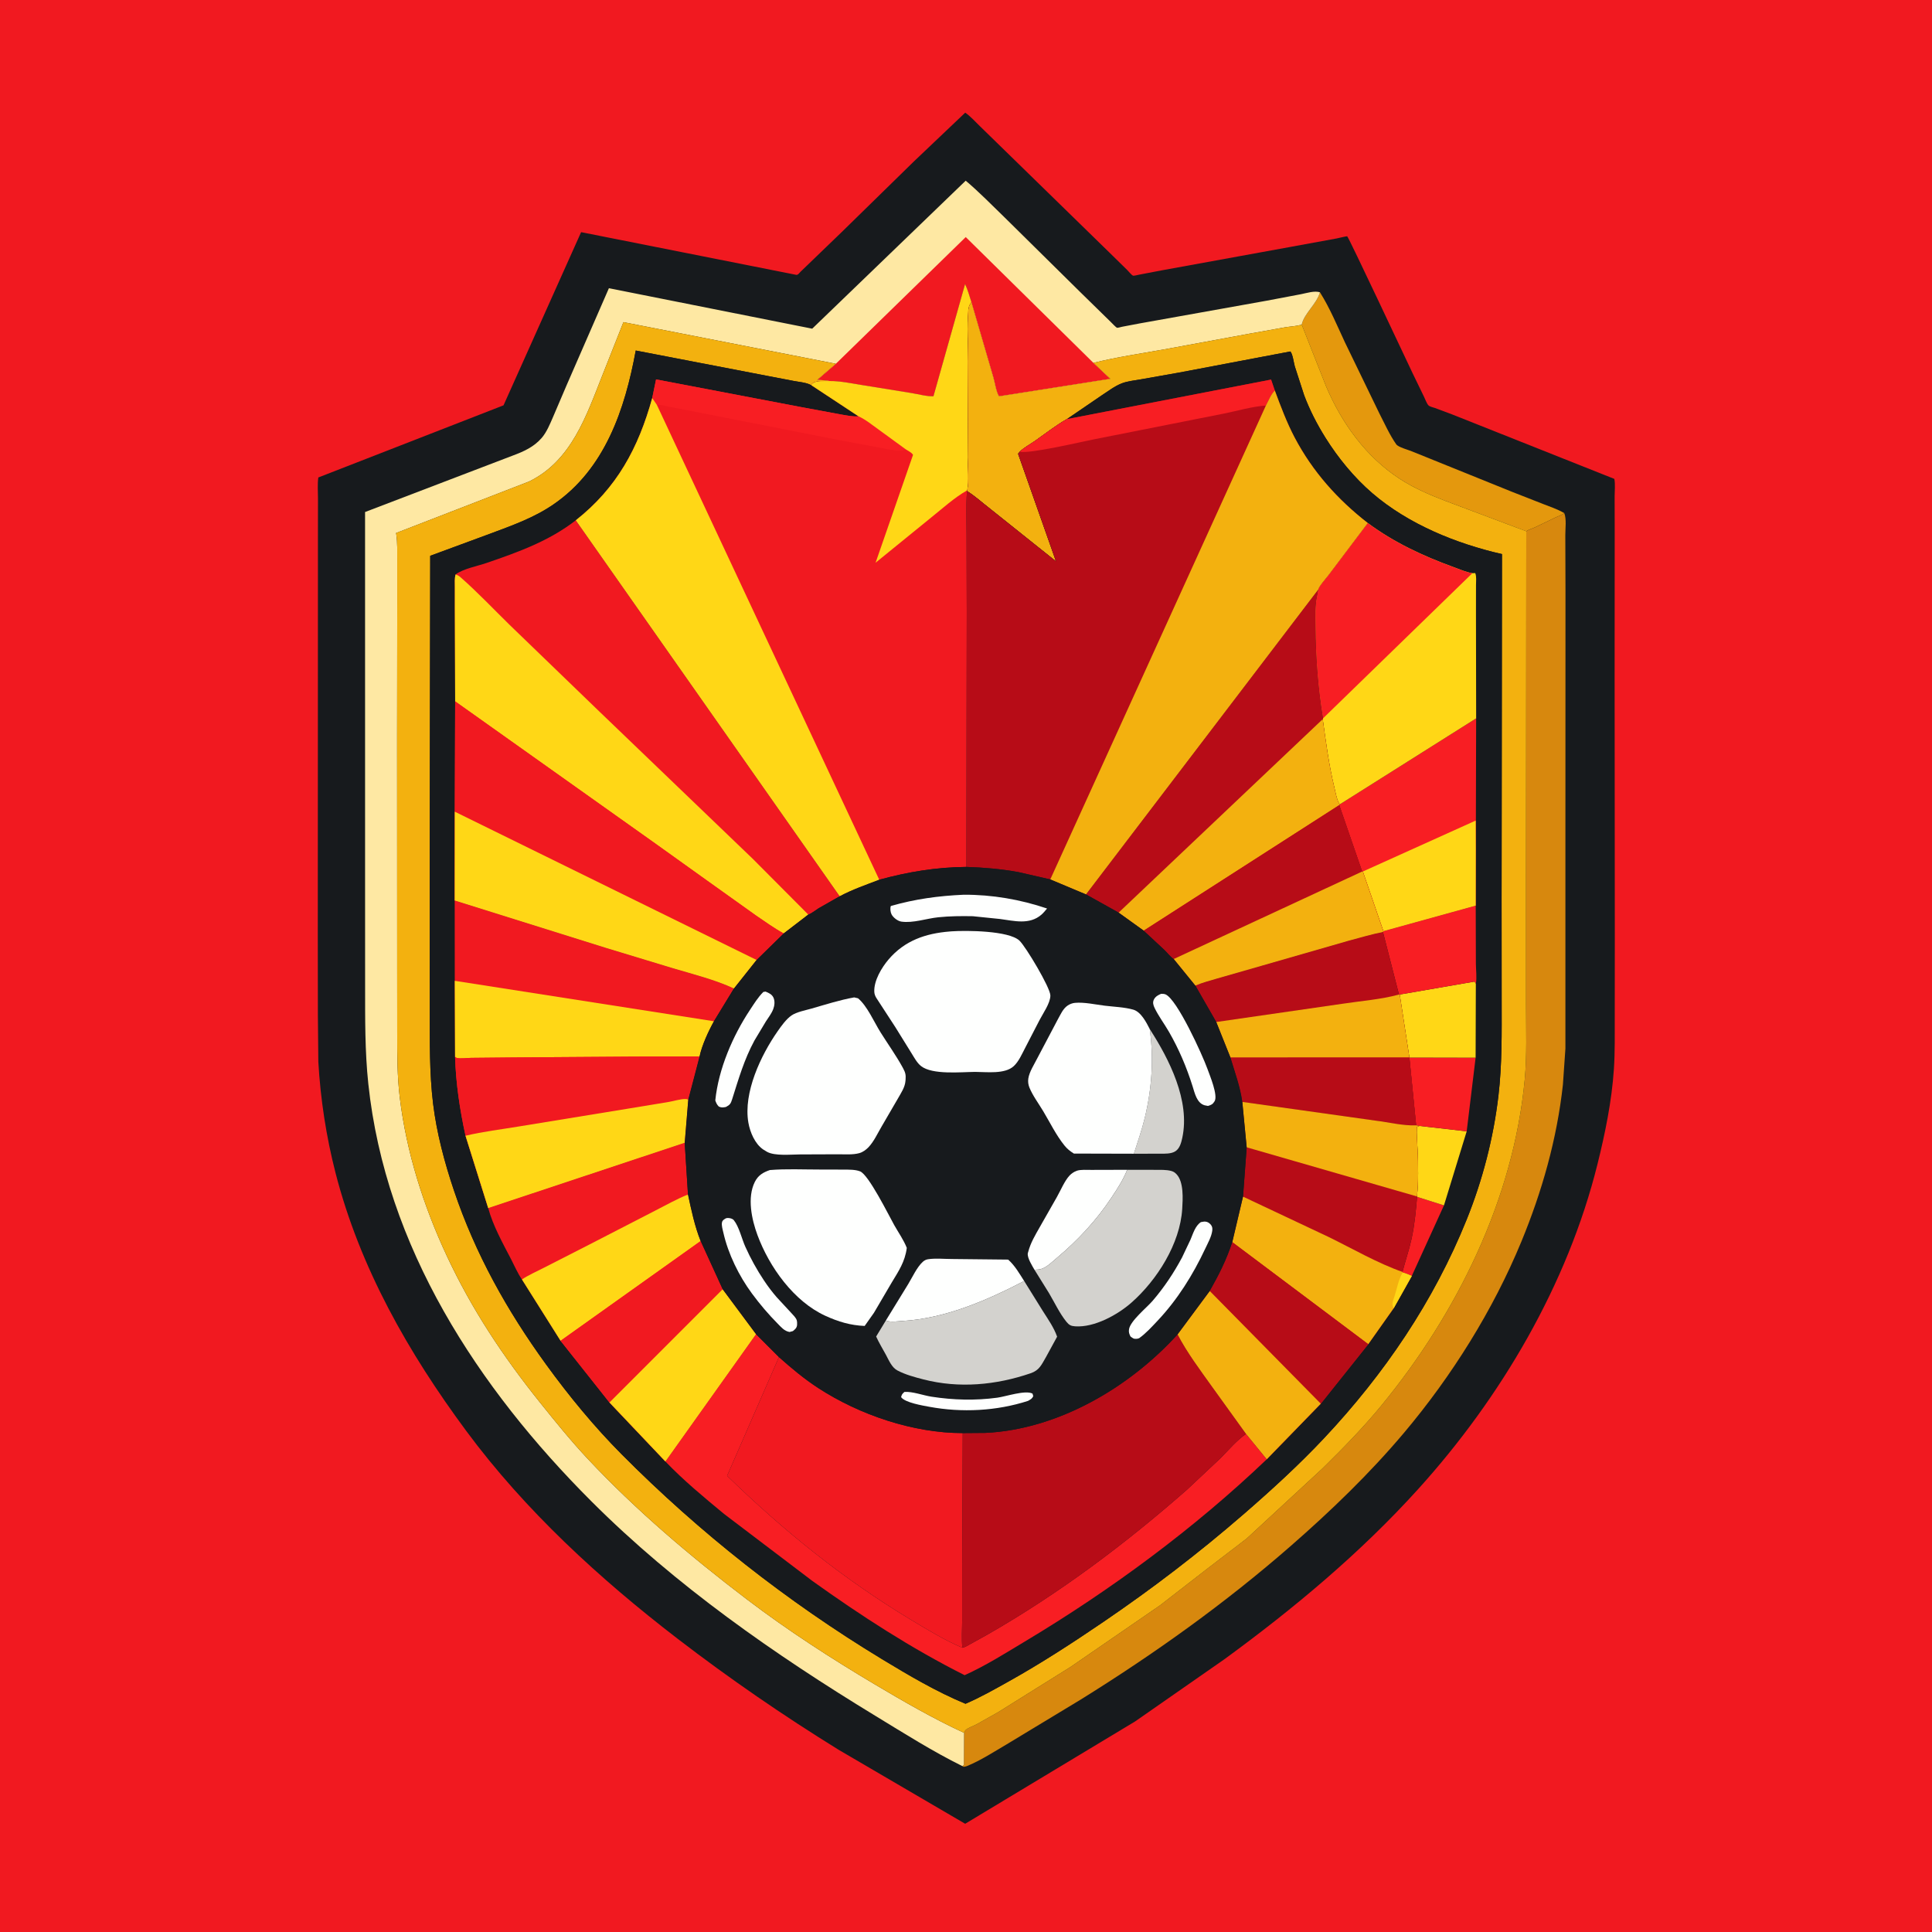 <svg version="1.1" xmlns="http://www.w3.org/2000/svg" style="display: block;" viewBox="0 0 2048 2048" width="1024" height="1024">
<path transform="translate(0,0)" fill="rgb(241,25,32)" d="M -0 -0 L 2048 0 L 2048 2048 L -0 2048 L -0 -0 z"/>
<path transform="translate(0,0)" fill="rgb(23,26,29)" d="M 1023.17 119.434 C 1028.77 123.24 1034.1 129.305 1039 134.012 L 1071.84 166.041 L 1175.48 267.177 L 1194.81 286.13 C 1196.23 287.523 1199.34 291.406 1200.99 292.185 C 1201.78 292.561 1206.42 291.382 1207.58 291.154 L 1231.5 286.582 L 1369.95 261.374 L 1417.12 252.731 C 1418.23 252.501 1427.69 250.248 1428.06 250.459 C 1429.66 251.367 1491.01 382.283 1497.36 395.496 L 1509.45 420.461 C 1510.74 423.074 1512.36 427.697 1514.23 429.706 C 1515.49 431.056 1519.37 431.89 1521.1 432.496 L 1539.3 439.285 L 1711.26 507.645 C 1712.38 513.247 1711.59 520.276 1711.57 526.043 L 1711.65 562.958 L 1711.56 718.164 L 1711.77 992.133 L 1711.7 1078 C 1711.65 1096.4 1712.01 1114.99 1710.79 1133.36 C 1708.53 1167.25 1701.52 1201.42 1693.33 1234.31 C 1661.58 1361.85 1590.96 1481.71 1503.07 1578.78 C 1441.92 1646.33 1371.37 1705.23 1297.92 1758.86 L 1203.3 1824.77 L 1023.12 1933.27 L 889.218 1854.99 C 830.184 1818.5 773.372 1779.45 718.334 1737.16 C 635.655 1673.63 556.654 1601.16 494.388 1517.05 C 432.883 1433.97 381.535 1344.01 355.636 1243.16 C 345.785 1204.8 339.73 1165.11 337.435 1125.59 L 336.97 1076.11 L 336.874 991.087 L 336.982 724.178 L 337.025 571.477 L 337.07 528.007 C 337.078 520.956 336.408 513.088 337.443 506.134 L 533.764 429.662 L 615.998 246.092 L 844.207 291.379 C 846.111 291.401 847.256 289.458 848.452 288.218 L 892.111 246.132 L 968.946 170.949 L 1023.17 119.434 z"/>
<path transform="translate(0,0)" fill="rgb(228,152,13)" d="M 1399.24 309.917 C 1409.65 326.439 1417.29 344.903 1425.53 362.575 L 1462.14 438.154 C 1467.72 448.988 1473.08 461.029 1480.08 471.01 C 1482.23 474.083 1492.92 476.856 1496.63 478.444 L 1602.77 521.33 L 1635.59 534.194 C 1643.11 537.133 1651.25 539.805 1658.19 543.929 C 1655.2 546.246 1651.34 547.308 1647.96 548.986 L 1627 559.072 C 1624.14 560.342 1620.45 561.376 1617.92 563.146 L 1531.69 530.772 C 1515.29 524.446 1498.88 517.365 1484.09 507.78 C 1448 484.385 1422.28 448.609 1405.68 409.455 L 1379.87 344.072 C 1382.63 331.999 1395.6 322.498 1399.24 309.917 z"/>
<path transform="translate(0,0)" fill="rgb(215,136,14)" d="M 1658.19 543.929 C 1660.71 549.979 1659.27 560.456 1659.3 567.112 L 1659.48 626.875 L 1659.4 900.63 L 1659.4 1111.59 L 1656.75 1149.82 C 1650.43 1207.34 1634.73 1262.76 1612.69 1316.2 C 1582.71 1388.91 1538.85 1458.84 1488.24 1518.91 C 1451.79 1562.16 1410.71 1601.7 1368.16 1638.86 C 1298.64 1699.58 1223.89 1752.98 1145.52 1801.66 L 1067.15 1849.05 C 1053.79 1856.87 1039.34 1866.3 1025 1872.11 C 1023.87 1872.57 1022.85 1872.72 1021.66 1872.9 L 1020.16 1872.16 L 1021.73 1870.88 L 1021.95 1836.9 C 1022.46 1835.94 1022.76 1834.83 1023.5 1834.03 C 1025.72 1831.66 1031.91 1829.57 1035 1827.95 L 1057.75 1815.17 L 1135 1766.9 L 1229.72 1701.71 L 1279.93 1662.78 L 1321.54 1630.91 L 1402.03 1556.47 C 1423.64 1535.24 1445.24 1513.15 1464.48 1489.72 C 1544.5 1392.27 1604.31 1271.07 1616.26 1144.53 C 1618.72 1118.46 1617.65 1091.35 1617.66 1065.15 L 1617.63 938.304 L 1617.92 563.146 C 1620.45 561.376 1624.14 560.342 1627 559.072 L 1647.96 548.986 C 1651.34 547.308 1655.2 546.246 1658.19 543.929 z"/>
<path transform="translate(0,0)" fill="rgb(254,232,163)" d="M 1020.16 1872.16 C 988.566 1856.56 958.242 1837.31 928.167 1819 C 820.968 1753.75 716.032 1680.56 627.012 1591.56 C 506.516 1471.09 408.786 1321.96 390.427 1148.86 C 386.76 1114.28 387.066 1079.76 387.034 1045.04 L 387.003 930.136 L 386.982 542.766 L 543.5 482.952 C 555.105 478.665 566.018 473.766 574.253 464.184 C 579.54 458.032 582.905 449.662 586.124 442.305 L 600.814 407.93 L 645.466 305.51 L 860.98 348.414 L 1023.69 191.539 C 1038.1 203.701 1051.5 217.492 1065.06 230.612 L 1145.1 309.626 L 1177.57 341.412 C 1178.72 342.473 1182.85 347.062 1184.13 347.434 C 1184.92 347.663 1188.34 346.603 1189.47 346.38 L 1208.01 342.858 L 1343 318.703 L 1379.24 311.835 C 1384.98 310.707 1393.77 307.853 1399.24 309.917 C 1395.6 322.498 1382.63 331.999 1379.87 344.072 C 1374.39 345.873 1367.86 346.003 1362.1 346.99 L 1324.14 353.78 L 1234.57 370.272 C 1209.54 374.721 1183.71 378.516 1159.06 384.666 L 1177.02 401.572 L 1059.03 420.119 C 1056.1 416.101 1054.52 405.302 1053.05 400.312 L 1029.7 320.257 C 1027.69 313.919 1025.87 307.261 1023.03 301.242 L 989.521 420.08 C 982.58 420.423 972.975 417.756 965.988 416.638 L 914.036 408.244 C 903.053 406.472 890.47 403.83 879.321 403.918 C 875.115 403.011 870.561 402.997 866.264 402.685 L 886.056 385.605 L 660.861 341.486 L 638.831 397.098 C 621.571 440.622 605.837 488.552 560.759 510.443 L 419.865 565.01 L 420.084 566.415 C 421.451 575.667 421.058 585.233 421.098 594.576 L 421.093 639.16 L 420.943 782.453 L 421.016 1022.46 L 421.063 1094.5 C 421.083 1117.5 421.015 1140.67 423.802 1163.54 C 430.867 1221.55 448.855 1278.16 473.497 1331 C 500.056 1387.95 533.26 1437.88 572.473 1486.78 C 588.817 1507.16 605.201 1527.42 623.086 1546.5 C 674.344 1601.17 732.395 1650.26 791.991 1695.57 C 834.964 1728.24 880.743 1757.83 927.124 1785.38 C 958.059 1803.75 989.265 1821.77 1021.95 1836.9 L 1021.73 1870.88 L 1020.16 1872.16 z"/>
<path transform="translate(0,0)" fill="rgb(241,25,32)" d="M 886.056 385.605 L 1023.73 251.3 L 1159.06 384.666 L 1177.02 401.572 L 1059.03 420.119 C 1056.1 416.101 1054.52 405.302 1053.05 400.312 L 1029.7 320.257 C 1027.69 313.919 1025.87 307.261 1023.03 301.242 L 989.521 420.08 C 982.58 420.423 972.975 417.756 965.988 416.638 L 914.036 408.244 C 903.053 406.472 890.47 403.83 879.321 403.918 C 875.115 403.011 870.561 402.997 866.264 402.685 L 886.056 385.605 z"/>
<path transform="translate(0,0)" fill="rgb(243,177,15)" d="M 1029.7 320.257 L 1053.05 400.312 C 1054.52 405.302 1056.1 416.101 1059.03 420.119 L 1177.02 401.572 L 1159.06 384.666 C 1183.71 378.516 1209.54 374.721 1234.57 370.272 L 1324.14 353.78 L 1362.1 346.99 C 1367.86 346.003 1374.39 345.873 1379.87 344.072 L 1405.68 409.455 C 1422.28 448.609 1448 484.385 1484.09 507.78 C 1498.88 517.365 1515.29 524.446 1531.69 530.772 L 1617.92 563.146 L 1617.63 938.304 L 1617.66 1065.15 C 1617.65 1091.35 1618.72 1118.46 1616.26 1144.53 C 1604.31 1271.07 1544.5 1392.27 1464.48 1489.72 C 1445.24 1513.15 1423.64 1535.24 1402.03 1556.47 L 1321.54 1630.91 L 1279.93 1662.78 L 1229.72 1701.71 L 1135 1766.9 L 1057.75 1815.17 L 1035 1827.95 C 1031.91 1829.57 1025.72 1831.66 1023.5 1834.03 C 1022.76 1834.83 1022.46 1835.94 1021.95 1836.9 C 989.265 1821.77 958.059 1803.75 927.124 1785.38 C 880.743 1757.83 834.964 1728.24 791.991 1695.57 C 732.395 1650.26 674.344 1601.17 623.086 1546.5 C 605.201 1527.42 588.817 1507.16 572.473 1486.78 C 533.26 1437.88 500.056 1387.95 473.497 1331 C 448.855 1278.16 430.867 1221.55 423.802 1163.54 C 421.015 1140.67 421.083 1117.5 421.063 1094.5 L 421.016 1022.46 L 420.943 782.453 L 421.093 639.16 L 421.098 594.576 C 421.058 585.233 421.451 575.667 420.084 566.415 L 419.865 565.01 L 560.759 510.443 C 605.837 488.552 621.571 440.622 638.831 397.098 L 660.861 341.486 L 886.056 385.605 L 866.264 402.685 C 870.561 402.997 875.115 403.011 879.321 403.918 C 874.062 404.102 865.004 403.084 861.197 406.6 C 860.641 407.112 860.341 407.661 859.956 408.277 L 858.098 407.437 C 853.214 405.355 847.206 404.885 842 403.929 L 812.83 398.338 L 673.919 371.573 C 662.495 433.747 641.383 497.196 586.697 534.691 C 565.907 548.946 543.227 556.887 519.798 565.662 L 456.043 589.176 L 455.475 935.273 L 455.548 1070.86 C 455.693 1103.84 455.104 1137.07 459.092 1169.85 C 462.888 1201.06 471.217 1232.29 481.232 1262.03 C 503.814 1329.09 537.446 1389.24 578.841 1446.32 C 603.098 1479.77 629.737 1512.17 658.877 1541.51 C 741.563 1624.74 834.407 1697.8 934.761 1758.65 C 963.131 1775.85 992.742 1793.36 1023.47 1806.07 C 1039.05 1799.42 1054.04 1790.87 1068.82 1782.63 C 1103.33 1763.38 1136.64 1741.74 1169.3 1719.51 C 1221.57 1683.95 1270.86 1646.24 1318.65 1604.79 C 1348.03 1579.3 1376.82 1553 1403.49 1524.63 C 1467.47 1456.55 1519.88 1379.4 1554.84 1292.54 C 1571.67 1250.71 1583.16 1206.25 1588.41 1161.45 C 1592.32 1128.12 1591.86 1095.03 1591.83 1061.55 L 1591.76 952.621 L 1592.15 587.353 C 1543.4 576.214 1492.92 555.667 1454.69 522.776 C 1435.48 506.246 1418.42 485.418 1405.03 464 C 1396.1 449.712 1388.42 434.803 1382.47 419.02 L 1372.53 388.298 C 1371.46 384.507 1370.33 375.266 1367.85 372.571 L 1250.08 394.902 L 1209.69 402.058 C 1203.12 403.25 1195.42 403.962 1189.2 406.342 C 1181.74 409.196 1174.7 414.639 1168 418.999 L 1130.93 444.294 C 1119.09 451.022 1108.02 459.778 1096.85 467.604 C 1091.97 471.022 1085.1 474.665 1081.02 478.823 L 1079.22 481 L 1119.43 595.092 L 1047.9 537.967 C 1040.68 532.443 1032.92 525.278 1025.16 520.66 L 1025.2 519.811 C 1027.39 509.483 1025.65 495.796 1025.7 485 L 1026.21 382.943 C 1026.22 365.169 1024.85 346.149 1026.43 328.5 C 1026.72 325.212 1027.58 322.819 1029.7 320.257 z"/>
<path transform="translate(0,0)" fill="rgb(23,26,29)" d="M 879.321 403.918 C 890.47 403.83 903.053 406.472 914.036 408.244 L 965.988 416.638 C 972.975 417.756 982.58 420.423 989.521 420.08 L 1023.03 301.242 C 1025.87 307.261 1027.69 313.919 1029.7 320.257 C 1027.58 322.819 1026.72 325.212 1026.43 328.5 C 1024.85 346.149 1026.22 365.169 1026.21 382.943 L 1025.7 485 C 1025.65 495.796 1027.39 509.483 1025.2 519.811 L 1025.16 520.66 C 1032.92 525.278 1040.68 532.443 1047.9 537.967 L 1119.43 595.092 L 1079.22 481 L 1081.02 478.823 C 1085.1 474.665 1091.97 471.022 1096.85 467.604 C 1108.02 459.778 1119.09 451.022 1130.93 444.294 L 1168 418.999 C 1174.7 414.639 1181.74 409.196 1189.2 406.342 C 1195.42 403.962 1203.12 403.25 1209.69 402.058 L 1250.08 394.902 L 1367.85 372.571 C 1370.33 375.266 1371.46 384.507 1372.53 388.298 L 1382.47 419.02 C 1388.42 434.803 1396.1 449.712 1405.03 464 C 1418.42 485.418 1435.48 506.246 1454.69 522.776 C 1492.92 555.667 1543.4 576.214 1592.15 587.353 L 1591.76 952.621 L 1591.83 1061.55 C 1591.86 1095.03 1592.32 1128.12 1588.41 1161.45 C 1583.16 1206.25 1571.67 1250.71 1554.84 1292.54 C 1519.88 1379.4 1467.47 1456.55 1403.49 1524.63 C 1376.82 1553 1348.03 1579.3 1318.65 1604.79 C 1270.86 1646.24 1221.57 1683.95 1169.3 1719.51 C 1136.64 1741.74 1103.33 1763.38 1068.82 1782.63 C 1054.04 1790.87 1039.05 1799.42 1023.47 1806.07 C 992.742 1793.36 963.131 1775.85 934.761 1758.65 C 834.407 1697.8 741.563 1624.74 658.877 1541.51 C 629.737 1512.17 603.098 1479.77 578.841 1446.32 C 537.446 1389.24 503.814 1329.09 481.232 1262.03 C 471.217 1232.29 462.888 1201.06 459.092 1169.85 C 455.104 1137.07 455.693 1103.84 455.548 1070.86 L 455.475 935.273 L 456.043 589.176 L 519.798 565.662 C 543.227 556.887 565.907 548.946 586.697 534.691 C 641.383 497.196 662.495 433.747 673.919 371.573 L 812.83 398.338 L 842 403.929 C 847.206 404.885 853.214 405.355 858.098 407.437 L 859.956 408.277 C 860.341 407.661 860.641 407.112 861.197 406.6 C 865.004 403.084 874.062 404.102 879.321 403.918 z"/>
<path transform="translate(0,0)" fill="rgb(248,30,35)" d="M 1502.17 1268.71 L 1530.67 1277.73 L 1496.57 1352.55 C 1493.39 1351.04 1490.33 1349.94 1486.95 1348.93 L 1486.68 1348.29 C 1489.7 1336.62 1493.65 1325.23 1496.26 1313.43 C 1499.5 1298.79 1500.92 1283.63 1502.17 1268.71 z"/>
<path transform="translate(0,0)" fill="rgb(255,215,22)" d="M 1504.72 1193.53 L 1554.76 1199.25 L 1530.67 1277.73 L 1502.17 1268.71 L 1502.04 1268.28 C 1503.77 1252.17 1503.36 1235.05 1502.68 1218.86 C 1502.35 1210.82 1501.43 1202.52 1501.89 1194.5 L 1504.72 1193.53 z"/>
<path transform="translate(0,0)" fill="rgb(248,30,35)" d="M 1494.01 1121.02 L 1564.21 1121.17 L 1554.76 1199.25 L 1504.72 1193.53 L 1501.16 1192.9 L 1494.01 1121.02 z"/>
<path transform="translate(0,0)" fill="rgb(255,215,22)" d="M 1483.77 1054.23 L 1563.17 1040.5 L 1564.45 1042.77 L 1564.21 1121.17 L 1494.01 1121.02 L 1483.77 1054.23 z"/>
<path transform="translate(0,0)" fill="rgb(248,30,35)" d="M 1466.41 987.078 L 1564.33 959.977 L 1564.5 1021.45 C 1564.51 1027.66 1565.7 1036.89 1564.45 1042.77 L 1563.17 1040.5 L 1483.77 1054.23 L 1482.97 1054.24 L 1465.98 987.943 L 1466.41 987.078 z"/>
<path transform="translate(0,0)" fill="rgb(248,30,35)" d="M 1564.78 761.497 L 1564.41 901.271 L 1564.33 959.977 L 1466.41 987.078 L 1444.63 923.852 L 1443.93 923.86 L 1419.64 853.457 L 1420.07 852.765 L 1564.78 761.497 z"/>
<path transform="translate(0,0)" fill="rgb(255,215,22)" d="M 1444.63 923.852 L 1564.3 869.849 L 1564.41 901.271 L 1564.33 959.977 L 1466.41 987.078 L 1444.63 923.852 z"/>
<path transform="translate(0,0)" fill="rgb(248,30,35)" d="M 801.429 1414.27 L 825.713 1438.57 L 770.755 1564.43 C 830.274 1622.37 894.013 1673.86 965.252 1716.78 C 982.741 1727.31 1001.35 1738.74 1020.14 1746.65 C 1023.06 1746.16 1025.83 1744.24 1028.44 1742.86 L 1046.74 1732.71 C 1122.62 1689.28 1193.15 1636.41 1258.71 1578.71 L 1293.71 1545.81 C 1302.21 1537.33 1310.97 1526.69 1320.89 1520.01 L 1342.82 1546.89 C 1265.94 1620.3 1177.63 1685.42 1086.5 1740.01 C 1065.63 1752.52 1044.74 1765.78 1022.53 1775.76 C 965.996 1747.35 912.568 1712.65 861.163 1675.88 L 767.48 1604.79 C 746.295 1587.24 724.354 1569.15 705.359 1549.22 L 801.429 1414.27 z"/>
<path transform="translate(0,0)" fill="rgb(183,12,23)" d="M 1267.13 1044.81 C 1274.35 1041.6 1282.55 1039.58 1290.12 1037.29 L 1336.83 1023.9 L 1430.2 997.039 C 1442.05 993.903 1453.95 990.328 1465.98 987.943 L 1482.97 1054.24 L 1483.77 1054.23 L 1494.01 1121.02 L 1501.16 1192.9 C 1487.61 1193.55 1471.53 1189.54 1458.01 1187.9 L 1316.91 1168.08 C 1314.71 1151.96 1309 1136.61 1304.36 1121.1 L 1289.28 1083.38 L 1267.13 1044.81 z"/>
<path transform="translate(0,0)" fill="rgb(243,177,15)" d="M 1482.97 1054.24 L 1483.77 1054.23 L 1494.01 1121.02 L 1304.36 1121.1 L 1289.28 1083.38 L 1423 1064.04 C 1442.48 1061.05 1464.04 1059.49 1482.97 1054.24 z"/>
<path transform="translate(0,0)" fill="rgb(183,12,23)" d="M 1304.36 1121.1 L 1494.01 1121.02 L 1501.16 1192.9 C 1487.61 1193.55 1471.53 1189.54 1458.01 1187.9 L 1316.91 1168.08 C 1314.71 1151.96 1309 1136.61 1304.36 1121.1 z"/>
<path transform="translate(0,0)" fill="rgb(255,215,22)" d="M 1449.92 554.424 C 1477.26 574.826 1508.44 589.388 1540.38 600.988 C 1546.71 603.289 1554.13 606.64 1560.79 607.593 L 1563.82 607.5 C 1565.32 611.205 1564.62 616.282 1564.62 620.251 L 1564.59 650.707 L 1564.78 761.497 L 1420.07 852.765 C 1416.94 847.812 1415.77 840.208 1414.37 834.444 C 1408.61 810.732 1405.47 786.48 1402.13 762.341 L 1402.5 761.449 C 1397.18 729.584 1394.72 696.229 1394.53 663.956 C 1394.46 653.7 1393.85 642.237 1396.13 632.198 L 1397.42 624.91 C 1397.76 621.847 1406.43 612.07 1408.51 609.305 L 1449.92 554.424 z"/>
<path transform="translate(0,0)" fill="rgb(248,30,35)" d="M 1449.92 554.424 C 1477.26 574.826 1508.44 589.388 1540.38 600.988 C 1546.71 603.289 1554.13 606.64 1560.79 607.593 L 1402.5 761.449 C 1397.18 729.584 1394.72 696.229 1394.53 663.956 C 1394.46 653.7 1393.85 642.237 1396.13 632.198 L 1397.42 624.91 C 1397.76 621.847 1406.43 612.07 1408.51 609.305 L 1449.92 554.424 z"/>
<path transform="translate(0,0)" fill="rgb(241,25,32)" d="M 825.713 1438.57 C 839.063 1450.45 852.469 1461.68 867.48 1471.45 C 911.033 1499.79 968.238 1519.21 1020.54 1519.12 L 1019.98 1661.11 L 1019.94 1718.17 C 1019.93 1727.44 1019.18 1737.45 1020.14 1746.65 C 1001.35 1738.74 982.741 1727.31 965.252 1716.78 C 894.013 1673.86 830.274 1622.37 770.755 1564.43 L 825.713 1438.57 z"/>
<path transform="translate(0,0)" fill="rgb(183,12,23)" d="M 1248.28 1414.51 C 1258.55 1434.18 1272.26 1452.32 1285.13 1470.37 L 1320.89 1520.01 C 1310.97 1526.69 1302.21 1537.33 1293.71 1545.81 L 1258.71 1578.71 C 1193.15 1636.41 1122.62 1689.28 1046.74 1732.71 L 1028.44 1742.86 C 1025.83 1744.24 1023.06 1746.16 1020.14 1746.65 C 1019.18 1737.45 1019.93 1727.44 1019.94 1718.17 L 1019.98 1661.11 L 1020.54 1519.12 L 1044.36 1518.93 C 1121.55 1515.35 1197.28 1470.73 1248.28 1414.51 z"/>
<path transform="translate(0,0)" fill="rgb(241,25,32)" d="M 517.516 1280.6 L 725.83 1211.36 L 729.293 1266.22 C 732.827 1282.76 736.384 1299.83 742.695 1315.58 L 766.047 1366.67 L 801.429 1414.27 L 705.359 1549.22 L 646.06 1486.7 L 594.244 1421.3 L 553.273 1356.26 C 548.791 1349.87 545.359 1341.76 541.741 1334.79 C 532.733 1317.44 522.678 1299.52 517.516 1280.6 z"/>
<path transform="translate(0,0)" fill="rgb(255,215,22)" d="M 553.273 1356.26 C 560.418 1351.47 568.989 1347.79 576.647 1343.82 L 624.835 1319.22 L 694.018 1283.58 C 705.608 1277.7 717.246 1271.06 729.293 1266.22 C 732.827 1282.76 736.384 1299.83 742.695 1315.58 L 594.244 1421.3 L 553.273 1356.26 z"/>
<path transform="translate(0,0)" fill="rgb(241,25,32)" d="M 742.695 1315.58 L 766.047 1366.67 L 801.429 1414.27 L 705.359 1549.22 L 646.06 1486.7 L 594.244 1421.3 L 742.695 1315.58 z"/>
<path transform="translate(0,0)" fill="rgb(255,215,22)" d="M 766.047 1366.67 L 801.429 1414.27 L 705.359 1549.22 L 646.06 1486.7 L 766.047 1366.67 z"/>
<path transform="translate(0,0)" fill="rgb(183,12,23)" d="M 1316.91 1168.08 L 1458.01 1187.9 C 1471.53 1189.54 1487.61 1193.55 1501.16 1192.9 L 1504.72 1193.53 L 1501.89 1194.5 C 1501.43 1202.52 1502.35 1210.82 1502.68 1218.86 C 1503.36 1235.05 1503.77 1252.17 1502.04 1268.28 L 1502.17 1268.71 C 1500.92 1283.63 1499.5 1298.79 1496.26 1313.43 C 1493.65 1325.23 1489.7 1336.62 1486.68 1348.29 L 1486.95 1348.93 C 1490.33 1349.94 1493.39 1351.04 1496.57 1352.55 L 1477.39 1386.73 L 1450.41 1424.9 L 1400.08 1487.96 L 1342.82 1546.89 L 1320.89 1520.01 L 1285.13 1470.37 C 1272.26 1452.32 1258.55 1434.18 1248.28 1414.51 L 1282.38 1368.51 C 1292.12 1351.26 1300.09 1335.63 1306.27 1316.72 L 1317.65 1268.48 L 1321.54 1216.2 L 1316.91 1168.08 z"/>
<path transform="translate(0,0)" fill="rgb(243,177,15)" d="M 1316.91 1168.08 L 1458.01 1187.9 C 1471.53 1189.54 1487.61 1193.55 1501.16 1192.9 L 1504.72 1193.53 L 1501.89 1194.5 C 1501.43 1202.52 1502.35 1210.82 1502.68 1218.86 C 1503.36 1235.05 1503.77 1252.17 1502.04 1268.28 L 1321.54 1216.2 L 1316.91 1168.08 z"/>
<path transform="translate(0,0)" fill="rgb(243,177,15)" d="M 1317.65 1268.48 L 1408.62 1311.35 C 1434.04 1323.79 1460.02 1338.94 1486.68 1348.29 L 1486.95 1348.93 C 1490.33 1349.94 1493.39 1351.04 1496.57 1352.55 L 1477.39 1386.73 L 1450.41 1424.9 L 1306.27 1316.72 L 1317.65 1268.48 z"/>
<path transform="translate(0,0)" fill="rgb(255,215,22)" d="M 1486.95 1348.93 C 1490.33 1349.94 1493.39 1351.04 1496.57 1352.55 L 1477.39 1386.73 C 1476.67 1385.18 1476.51 1385.1 1476.21 1383.55 C 1475.65 1380.72 1477.4 1376.75 1478.27 1374 C 1480.7 1366.31 1482.66 1355.71 1486.95 1348.93 z"/>
<path transform="translate(0,0)" fill="rgb(183,12,23)" d="M 1306.27 1316.72 L 1450.41 1424.9 L 1400.08 1487.96 L 1342.82 1546.89 L 1320.89 1520.01 L 1285.13 1470.37 C 1272.26 1452.32 1258.55 1434.18 1248.28 1414.51 L 1282.38 1368.51 C 1292.12 1351.26 1300.09 1335.63 1306.27 1316.72 z"/>
<path transform="translate(0,0)" fill="rgb(243,177,15)" d="M 1282.38 1368.51 L 1400.08 1487.96 L 1342.82 1546.89 L 1320.89 1520.01 L 1285.13 1470.37 C 1272.26 1452.32 1258.55 1434.18 1248.28 1414.51 L 1282.38 1368.51 z"/>
<path transform="translate(0,0)" fill="rgb(183,12,23)" d="M 1151.17 948.107 L 1397.42 624.91 L 1396.13 632.198 C 1393.85 642.237 1394.46 653.7 1394.53 663.956 C 1394.72 696.229 1397.18 729.584 1402.5 761.449 L 1402.13 762.341 C 1405.47 786.48 1408.61 810.732 1414.37 834.444 C 1415.77 840.208 1416.94 847.812 1420.07 852.765 L 1419.64 853.457 L 1443.93 923.86 L 1444.63 923.852 L 1466.41 987.078 L 1465.98 987.943 C 1453.95 990.328 1442.05 993.903 1430.2 997.039 L 1336.83 1023.9 L 1290.12 1037.29 C 1282.55 1039.58 1274.35 1041.6 1267.13 1044.81 L 1244.18 1016.6 C 1240.93 1014.53 1237.15 1009.65 1234.24 1006.85 L 1212.38 986.541 L 1185.78 967.417 L 1151.17 948.107 z"/>
<path transform="translate(0,0)" fill="rgb(243,177,15)" d="M 1185.78 967.417 L 1402.13 762.341 C 1405.47 786.48 1408.61 810.732 1414.37 834.444 C 1415.77 840.208 1416.94 847.812 1420.07 852.765 L 1419.64 853.457 L 1212.38 986.541 L 1185.78 967.417 z"/>
<path transform="translate(0,0)" fill="rgb(183,12,23)" d="M 1419.64 853.457 L 1443.93 923.86 L 1444.63 923.852 L 1466.41 987.078 L 1465.98 987.943 C 1453.95 990.328 1442.05 993.903 1430.2 997.039 L 1336.83 1023.9 L 1290.12 1037.29 C 1282.55 1039.58 1274.35 1041.6 1267.13 1044.81 L 1244.18 1016.6 C 1240.93 1014.53 1237.15 1009.65 1234.24 1006.85 L 1212.38 986.541 L 1419.64 853.457 z"/>
<path transform="translate(0,0)" fill="rgb(243,177,15)" d="M 1443.93 923.86 L 1444.63 923.852 L 1466.41 987.078 L 1465.98 987.943 C 1453.95 990.328 1442.05 993.903 1430.2 997.039 L 1336.83 1023.9 L 1290.12 1037.29 C 1282.55 1039.58 1274.35 1041.6 1267.13 1044.81 L 1244.18 1016.6 L 1443.93 923.86 z"/>
<path transform="translate(0,0)" fill="rgb(241,25,32)" d="M 482.001 954.558 L 642.006 1004.7 L 713.661 1026.45 C 734.673 1032.68 758.156 1038.58 778.021 1047.84 L 756.816 1082.57 C 750.949 1093.1 744.026 1108.02 741.565 1119.88 L 729.589 1165.66 L 725.83 1211.36 L 517.516 1280.6 L 493.471 1203.94 C 487.374 1175.87 483.336 1149.12 482.386 1120.37 L 482.071 1039.7 L 482.001 954.558 z"/>
<path transform="translate(0,0)" fill="rgb(255,215,22)" d="M 482.071 1039.7 L 756.816 1082.57 C 750.949 1093.1 744.026 1108.02 741.565 1119.88 L 671.968 1120.05 L 543.749 1120.94 L 499.387 1121.38 C 495.101 1121.42 488.582 1122.38 484.5 1121.52 C 483.716 1121.35 483.091 1120.75 482.386 1120.37 L 482.071 1039.7 z"/>
<path transform="translate(0,0)" fill="rgb(241,25,32)" d="M 482.386 1120.37 C 483.091 1120.75 483.716 1121.35 484.5 1121.52 C 488.582 1122.38 495.101 1121.42 499.387 1121.38 L 543.749 1120.94 L 671.968 1120.05 L 741.565 1119.88 L 729.589 1165.66 L 725.83 1211.36 L 517.516 1280.6 L 493.471 1203.94 C 487.374 1175.87 483.336 1149.12 482.386 1120.37 z"/>
<path transform="translate(0,0)" fill="rgb(255,215,22)" d="M 493.471 1203.94 C 512.006 1199.47 531.917 1197.15 550.767 1193.98 L 666.406 1175.1 L 708.933 1168.09 C 714.323 1167.16 721.142 1164.98 726.5 1164.99 C 727.923 1164.99 728.393 1165.24 729.589 1165.66 L 725.83 1211.36 L 517.516 1280.6 L 493.471 1203.94 z"/>
<path transform="translate(0,0)" fill="rgb(241,25,32)" d="M 610.365 551.531 L 890.142 950.084 L 867.885 962.737 C 865.075 964.458 859.841 968.705 856.789 969.482 L 830.719 989.497 L 802.011 1017.6 L 778.021 1047.84 C 758.156 1038.58 734.673 1032.68 713.661 1026.45 L 642.006 1004.7 L 482.001 954.558 L 482.091 860.419 L 482.49 743.488 L 482.139 645.226 L 482.135 622.331 C 482.144 617.846 481.691 613.22 482.984 608.888 C 491.033 602.914 506.045 600.097 515.755 596.769 C 549.275 585.282 582.025 573.558 610.365 551.531 z"/>
<path transform="translate(0,0)" fill="rgb(255,215,22)" d="M 482.984 608.888 C 485.027 609.68 486.443 610.374 488.112 611.839 C 506.276 627.776 523.111 645.674 540.413 662.578 L 635.701 754.591 L 798.032 910.461 L 856.789 969.482 L 830.719 989.497 C 820.632 983.999 810.984 977.005 801.485 970.562 L 749.206 933.244 L 695.334 894.674 L 482.49 743.488 L 482.139 645.226 L 482.135 622.331 C 482.144 617.846 481.691 613.22 482.984 608.888 z"/>
<path transform="translate(0,0)" fill="rgb(241,25,32)" d="M 482.49 743.488 L 695.334 894.674 L 749.206 933.244 L 801.485 970.562 C 810.984 977.005 820.632 983.999 830.719 989.497 L 802.011 1017.6 L 778.021 1047.84 C 758.156 1038.58 734.673 1032.68 713.661 1026.45 L 642.006 1004.7 L 482.001 954.558 L 482.091 860.419 L 482.49 743.488 z"/>
<path transform="translate(0,0)" fill="rgb(255,215,22)" d="M 482.091 860.419 L 802.011 1017.6 L 778.021 1047.84 C 758.156 1038.58 734.673 1032.68 713.661 1026.45 L 642.006 1004.7 L 482.001 954.558 L 482.091 860.419 z"/>
<path transform="translate(0,0)" fill="rgb(183,12,23)" d="M 1130.93 444.294 L 1347.41 402.368 L 1351.34 413.912 C 1357.65 430.898 1364.02 447.989 1372.5 464.036 C 1391.51 500.023 1417.96 529.602 1449.92 554.424 L 1408.51 609.305 C 1406.43 612.07 1397.76 621.847 1397.42 624.91 L 1151.17 948.107 L 1113.34 932.23 L 1079.66 924.5 C 1061.29 921.114 1042.95 919.609 1024.29 918.971 L 1024.78 648.39 L 1024.52 567.758 C 1024.48 552.257 1023.57 536.055 1025.16 520.66 C 1032.92 525.278 1040.68 532.443 1047.9 537.967 L 1119.43 595.092 L 1079.22 481 L 1081.02 478.823 C 1085.1 474.665 1091.97 471.022 1096.85 467.604 C 1108.02 459.778 1119.09 451.022 1130.93 444.294 z"/>
<path transform="translate(0,0)" fill="rgb(248,30,35)" d="M 1130.93 444.294 L 1347.41 402.368 L 1351.34 413.912 C 1346.89 418.579 1344.94 424.349 1341.89 429.897 C 1327.27 430.887 1311.7 435.564 1297.25 438.441 L 1159.42 465.756 C 1146.08 468.366 1091.31 481.314 1081.02 478.823 C 1085.1 474.665 1091.97 471.022 1096.85 467.604 C 1108.02 459.778 1119.09 451.022 1130.93 444.294 z"/>
<path transform="translate(0,0)" fill="rgb(243,177,15)" d="M 1341.89 429.897 C 1344.94 424.349 1346.89 418.579 1351.34 413.912 C 1357.65 430.898 1364.02 447.989 1372.5 464.036 C 1391.51 500.023 1417.96 529.602 1449.92 554.424 L 1408.51 609.305 C 1406.43 612.07 1397.76 621.847 1397.42 624.91 L 1151.17 948.107 L 1113.34 932.23 L 1341.89 429.897 z"/>
<path transform="translate(0,0)" fill="rgb(241,25,32)" d="M 879.321 403.918 C 890.47 403.83 903.053 406.472 914.036 408.244 L 965.988 416.638 C 972.975 417.756 982.58 420.423 989.521 420.08 L 1023.03 301.242 C 1025.87 307.261 1027.69 313.919 1029.7 320.257 C 1027.58 322.819 1026.72 325.212 1026.43 328.5 C 1024.85 346.149 1026.22 365.169 1026.21 382.943 L 1025.7 485 C 1025.65 495.796 1027.39 509.483 1025.2 519.811 L 1025.16 520.66 C 1023.57 536.055 1024.48 552.257 1024.52 567.758 L 1024.78 648.39 L 1024.29 918.971 C 992.589 919.271 962.586 924.187 932.04 932.555 C 918.077 937.926 903.306 942.996 890.142 950.084 L 610.365 551.531 C 654.105 517 676.606 475.016 691.375 421.963 L 695.451 402.191 L 849.027 431.489 L 890.926 439.268 C 897.033 440.256 903.858 441.856 910.04 441.3 L 859.956 408.277 C 860.341 407.661 860.641 407.112 861.197 406.6 C 865.004 403.084 874.062 404.102 879.321 403.918 z"/>
<path transform="translate(0,0)" fill="rgb(248,30,35)" d="M 691.375 421.963 L 695.451 402.191 L 849.027 431.489 L 890.926 439.268 C 897.033 440.256 903.858 441.856 910.04 441.3 C 917.669 444.762 924.655 450.569 931.483 455.433 L 960.158 476.335 C 957.465 477.284 956.016 477.85 953.122 477.705 C 944.743 477.286 936.233 475.277 927.986 473.721 L 891.646 466.935 L 731.265 435.386 L 708.731 431.06 C 704.394 430.193 700.757 428.838 696.249 429.084 L 691.375 421.963 z"/>
<path transform="translate(0,0)" fill="rgb(255,215,22)" d="M 879.321 403.918 C 890.47 403.83 903.053 406.472 914.036 408.244 L 965.988 416.638 C 972.975 417.756 982.58 420.423 989.521 420.08 L 1023.03 301.242 C 1025.87 307.261 1027.69 313.919 1029.7 320.257 C 1027.58 322.819 1026.72 325.212 1026.43 328.5 C 1024.85 346.149 1026.22 365.169 1026.21 382.943 L 1025.7 485 C 1025.65 495.796 1027.39 509.483 1025.2 519.811 C 1011.78 527.374 999.13 538.961 987.092 548.575 L 928.15 596.502 L 967.845 482.201 C 966.629 479.792 962.505 477.852 960.158 476.335 L 931.483 455.433 C 924.655 450.569 917.669 444.762 910.04 441.3 L 859.956 408.277 C 860.341 407.661 860.641 407.112 861.197 406.6 C 865.004 403.084 874.062 404.102 879.321 403.918 z"/>
<path transform="translate(0,0)" fill="rgb(255,215,22)" d="M 691.375 421.963 L 696.249 429.084 L 932.04 932.555 C 918.077 937.926 903.306 942.996 890.142 950.084 L 610.365 551.531 C 654.105 517 676.606 475.016 691.375 421.963 z"/>
<path transform="translate(0,0)" fill="rgb(23,26,29)" d="M 1024.29 918.971 C 1042.95 919.609 1061.29 921.114 1079.66 924.5 L 1113.34 932.23 L 1151.17 948.107 L 1185.78 967.417 L 1212.38 986.541 L 1234.24 1006.85 C 1237.15 1009.65 1240.93 1014.53 1244.18 1016.6 L 1267.13 1044.81 L 1289.28 1083.38 L 1304.36 1121.1 C 1309 1136.61 1314.71 1151.96 1316.91 1168.08 L 1321.54 1216.2 L 1317.65 1268.48 L 1306.27 1316.72 C 1300.09 1335.63 1292.12 1351.26 1282.38 1368.51 L 1248.28 1414.51 C 1197.28 1470.73 1121.55 1515.35 1044.36 1518.93 L 1020.54 1519.12 C 968.238 1519.21 911.033 1499.79 867.48 1471.45 C 852.469 1461.68 839.063 1450.45 825.713 1438.57 L 801.429 1414.27 L 766.047 1366.67 L 742.695 1315.58 C 736.384 1299.83 732.827 1282.76 729.293 1266.22 L 725.83 1211.36 L 729.589 1165.66 L 741.565 1119.88 C 744.026 1108.02 750.949 1093.1 756.816 1082.57 L 778.021 1047.84 L 802.011 1017.6 L 830.719 989.497 L 856.789 969.482 C 859.841 968.705 865.075 964.458 867.885 962.737 L 890.142 950.084 C 903.306 942.996 918.077 937.926 932.04 932.555 C 962.586 924.187 992.589 919.271 1024.29 918.971 z"/>
<path transform="translate(0,0)" fill="rgb(254,255,254)" d="M 958.729 1475.5 C 967.074 1474.85 978.837 1479.23 987.35 1480.54 C 1010.59 1484.13 1033.81 1484.78 1057.14 1481.61 C 1066.35 1480.36 1086.97 1473.26 1094.5 1477.28 L 1095.3 1480 C 1093.93 1482.92 1092.48 1483.33 1089.78 1484.99 C 1056.42 1495.79 1019.57 1497.63 985.128 1491.25 C 978.34 1489.99 959.263 1486.89 955.201 1481 C 956.023 1477.95 956.378 1477.66 958.729 1475.5 z"/>
<path transform="translate(0,0)" fill="rgb(254,255,254)" d="M 769.378 1291.5 C 770.184 1291.28 770.647 1291.1 771.555 1291.12 C 773.769 1291.18 776.454 1291.69 777.921 1293.5 C 783.394 1300.26 786.384 1313.36 790.035 1321.5 C 795.603 1333.91 802.327 1346.11 809.893 1357.41 C 814.073 1363.66 818.542 1369.64 823.493 1375.29 L 838.76 1391.77 C 840.614 1393.79 843.718 1396.81 844.556 1399.42 C 844.959 1400.68 845.088 1403.2 844.944 1404.5 C 844.582 1407.78 842.889 1409.05 840.5 1411.01 L 837 1411.96 C 831.465 1411.04 828.239 1407.02 824.443 1403.19 C 814.567 1393.24 805.391 1382.42 797.068 1371.14 C 783.308 1352.49 771.915 1329.31 766.803 1306.68 C 766.109 1303.61 764.62 1298.8 765.354 1295.74 C 765.94 1293.29 767.436 1292.79 769.378 1291.5 z"/>
<path transform="translate(0,0)" fill="rgb(254,255,254)" d="M 809.193 1051.5 L 811.541 1051.13 C 814.872 1052.51 818.283 1054 819.892 1057.51 C 821.62 1061.29 821.073 1066.03 819.629 1069.78 C 817.864 1074.37 814.536 1078.67 811.861 1082.78 L 799.744 1102.98 C 788.827 1123.15 782.99 1143.53 776.119 1165.2 C 774.656 1169.81 773.848 1171.19 769.5 1173.44 C 766.537 1174 764.89 1174.31 762 1173.03 C 759.884 1170.84 759.246 1169.29 758.243 1166.5 C 761.633 1133.19 776.667 1098.19 795.074 1070.43 C 799.354 1063.98 803.67 1056.93 809.193 1051.5 z"/>
<path transform="translate(0,0)" fill="rgb(254,255,254)" d="M 1230.8 1053.5 C 1232.17 1053.4 1234.2 1053.54 1235.5 1054.09 C 1247.84 1059.37 1274.49 1117.94 1279.99 1133.19 C 1282.49 1140.14 1291.31 1161.13 1287.5 1167.39 C 1285.55 1170.59 1283.97 1171.31 1280.5 1172.34 L 1276.91 1171.64 C 1268.6 1169.25 1266.43 1158.6 1264.17 1151.42 C 1257.8 1131.18 1249.72 1112.15 1239.12 1093.73 C 1234.32 1085.39 1228.06 1077.11 1223.95 1068.5 C 1222.53 1065.53 1221.63 1062.63 1223.2 1059.5 C 1224.8 1056.34 1227.69 1054.78 1230.8 1053.5 z"/>
<path transform="translate(0,0)" fill="rgb(254,255,254)" d="M 1272.98 1295.5 C 1274.43 1295.24 1276.01 1294.88 1277.5 1294.94 C 1279.88 1295.05 1281.76 1296.27 1283.31 1297.98 C 1285.08 1299.94 1285.38 1302.05 1285.04 1304.64 C 1284.23 1310.98 1280.22 1318.05 1277.53 1323.79 C 1264.55 1351.41 1248.17 1377.66 1227.16 1399.94 C 1221.01 1406.47 1214.87 1413.29 1207.55 1418.54 C 1206.75 1418.8 1205.84 1419.13 1205 1419.2 C 1201.66 1419.47 1200.89 1418.58 1198.33 1416.68 C 1197.01 1413.94 1196.32 1412.18 1196.83 1409 C 1198.26 1400.1 1215.62 1386.15 1221.75 1379.01 C 1233.98 1364.76 1244.19 1349.49 1253.03 1332.93 L 1262.01 1314 C 1264.73 1307.61 1266.96 1299.48 1272.98 1295.5 z"/>
<path transform="translate(0,0)" fill="rgb(254,255,254)" d="M 1021.58 948.444 C 1051.62 948.312 1081.52 953.433 1109.93 963.062 C 1108.06 965.295 1106.19 967.643 1103.99 969.554 C 1091.19 980.668 1075.04 976.128 1060.08 974.172 L 1031.25 971.224 C 1018.86 971.002 1006.94 971.077 994.595 972.35 C 982.017 973.647 967.976 978.744 955.5 976.949 C 951.64 976.394 946.9 972.732 945.097 969.31 C 943.888 967.016 943.381 962.813 944.328 960.392 C 970.21 952.964 994.731 949.665 1021.58 948.444 z"/>
<path transform="translate(0,0)" fill="rgb(211,210,206)" d="M 1218.81 1090.9 C 1239.55 1122.95 1261.7 1166.85 1253.31 1206 C 1252.22 1211.06 1250.68 1217.27 1246.07 1220.31 C 1241.58 1223.28 1234.76 1222.95 1229.56 1222.98 L 1201.97 1222.99 C 1205.99 1210.24 1210.44 1197.8 1213.57 1184.76 C 1220.98 1153.87 1223.17 1122.41 1218.81 1090.9 z"/>
<path transform="translate(0,0)" fill="rgb(254,255,254)" d="M 1096.56 1345.96 C 1094.2 1341.84 1088.81 1333.44 1089.49 1328.59 L 1089.93 1327.06 C 1092.51 1317.29 1097.24 1309.55 1102.19 1300.79 L 1120.37 1268.86 C 1124.26 1262.01 1128.49 1251.74 1133.78 1246.1 C 1135.73 1244.03 1138.69 1242.02 1141.38 1241.08 C 1145.68 1239.58 1152.31 1240.21 1156.92 1240.14 L 1194.88 1240.04 C 1190.71 1250.47 1184.42 1260.21 1178.21 1269.52 C 1162.13 1293.68 1142.84 1314.52 1120.64 1333.16 C 1116.07 1336.99 1110.51 1342.6 1104.89 1344.77 C 1102.23 1345.79 1099.38 1345.89 1096.56 1345.96 z"/>
<path transform="translate(0,0)" fill="rgb(254,255,254)" d="M 939.09 1399.72 L 962.661 1361.3 C 967.083 1354.06 972.044 1343.06 978.292 1337.5 C 979.827 1336.14 981.594 1335.19 983.632 1334.87 C 991.517 1333.6 1001 1334.6 1009.07 1334.6 L 1068.68 1335.23 C 1075.81 1341.5 1080.56 1350 1085.66 1357.92 C 1045.87 1378.56 1001.88 1397.71 956.568 1400.29 C 951.581 1400.57 944.478 1401.7 939.825 1400.06 L 939.09 1399.72 z"/>
<path transform="translate(0,0)" fill="rgb(211,210,206)" d="M 1085.66 1357.92 L 1105.63 1390.03 C 1111.12 1398.67 1117.16 1407.23 1120.59 1416.94 L 1108.83 1438.49 C 1104.09 1446.5 1101.99 1452.47 1092.5 1455.72 C 1055.92 1468.26 1016.7 1471.95 979 1462.27 C 969.776 1459.9 959.814 1457.22 951.345 1452.77 C 945.189 1449.54 942.219 1441.83 939.027 1436 C 935.536 1429.63 931.749 1423.38 928.748 1416.76 L 939.09 1399.72 L 939.825 1400.06 C 944.478 1401.7 951.581 1400.57 956.568 1400.29 C 1001.88 1397.71 1045.87 1378.56 1085.66 1357.92 z"/>
<path transform="translate(0,0)" fill="rgb(211,210,206)" d="M 1194.88 1240.04 L 1224.52 1240.08 C 1229.94 1240.13 1236.24 1239.82 1241.5 1241.24 C 1243.9 1241.89 1245.43 1242.89 1247.13 1244.68 C 1255 1252.94 1253.84 1270.95 1253.2 1281.51 C 1250.97 1318.38 1226.49 1356.92 1199.42 1380.8 C 1184.67 1393.81 1160.1 1407.32 1139.81 1405.97 C 1135.29 1405.67 1133.3 1404.68 1130.4 1401.09 C 1123.18 1392.12 1117.89 1380.76 1112.02 1370.82 L 1096.56 1345.96 C 1099.38 1345.89 1102.23 1345.79 1104.89 1344.77 C 1110.51 1342.6 1116.07 1336.99 1120.64 1333.16 C 1142.84 1314.52 1162.13 1293.68 1178.21 1269.52 C 1184.42 1260.21 1190.71 1250.47 1194.88 1240.04 z"/>
<path transform="translate(0,0)" fill="rgb(254,255,254)" d="M 1201.97 1222.99 L 1138.35 1222.83 C 1134.33 1220.3 1131.25 1217.88 1128.26 1214.15 C 1119.59 1203.39 1112.94 1189.76 1105.82 1177.86 C 1101.05 1169.88 1094.7 1161.4 1091.22 1152.84 C 1090 1149.81 1089.58 1146.64 1090.04 1143.4 C 1091.07 1136.16 1096.51 1128 1099.76 1121.46 L 1121.1 1081.02 C 1124.13 1075.69 1126.67 1069.24 1131.95 1065.77 C 1134.14 1064.33 1136.88 1063.3 1139.5 1063.07 C 1149.43 1062.17 1161.08 1064.85 1171.07 1066.07 C 1180.78 1067.27 1191.98 1067.6 1201.35 1070.28 C 1209.51 1072.62 1215.17 1083.77 1218.81 1090.9 C 1223.17 1122.41 1220.98 1153.87 1213.57 1184.76 C 1210.44 1197.8 1205.99 1210.24 1201.97 1222.99 z"/>
<path transform="translate(0,0)" fill="rgb(254,255,254)" d="M 816.112 1240.3 C 833.259 1238.88 851.085 1239.77 868.304 1239.75 L 894.364 1239.82 C 899.96 1239.9 906.386 1239.65 911.681 1241.67 C 920.813 1245.16 942.076 1288.24 947.894 1298.61 C 952.371 1306.58 957.892 1314.28 961.232 1322.81 C 959.355 1337.54 952.624 1347.31 945.167 1359.68 L 926.414 1391.64 L 916.57 1405.56 C 901.519 1404.93 888.689 1401.1 875 1394.84 C 841.399 1379.48 815.466 1343.05 802.959 1309.29 C 796.831 1292.74 791.821 1269.47 800.146 1252.87 C 803.678 1245.83 808.937 1242.75 816.112 1240.3 z"/>
<path transform="translate(0,0)" fill="rgb(254,255,254)" d="M 905.465 1057.28 L 909.5 1058.22 C 919.203 1066.18 926.592 1083.43 933.357 1094.23 C 941.036 1106.5 949.689 1118.52 956.648 1131.18 L 957.415 1132.61 C 959.711 1136.83 960.331 1139.4 959.969 1144.26 L 959.81 1146 C 959.261 1152.67 955.146 1158.59 951.923 1164.3 L 934.521 1194.2 C 930.366 1201.27 926.289 1210.22 920.594 1216.15 C 918.015 1218.83 914.675 1221.3 911.054 1222.33 C 904.035 1224.33 895.325 1223.54 888.075 1223.59 L 847.79 1223.74 C 838.18 1223.79 821.328 1225.54 813.149 1221.01 L 811.911 1220.26 L 809.075 1218.54 C 800.284 1212.61 795.062 1200.18 793.302 1190 C 787.805 1158.2 806.488 1118.73 824.261 1093.26 C 828.181 1087.64 833.344 1080.35 839.029 1076.42 C 844.399 1072.71 853.939 1070.94 860.194 1069.15 C 875.053 1064.88 890.253 1060 905.465 1057.28 z"/>
<path transform="translate(0,0)" fill="rgb(254,255,254)" d="M 1006.66 987.423 L 1008.85 987.245 C 1024.59 986.179 1069.29 986.497 1080.61 997.055 C 1087.29 1003.3 1113.44 1047.09 1113.44 1055.26 C 1113.44 1063.36 1105.63 1074.17 1101.97 1081.3 L 1086.55 1111.12 C 1083.22 1117.48 1079.99 1125.1 1074.69 1130.07 C 1065.25 1138.92 1045.82 1136.27 1033.75 1136.25 C 1018.51 1136.37 988.283 1139.56 976.301 1130.05 C 972.064 1126.69 969.021 1120.92 966.192 1116.39 L 949.137 1088.88 L 928.899 1057.78 C 927.646 1055.68 926.871 1053.65 926.78 1051.19 C 926.344 1039.36 934.576 1025.68 941.981 1016.99 C 958.986 997.041 981.213 989.445 1006.66 987.423 z"/>
</svg>